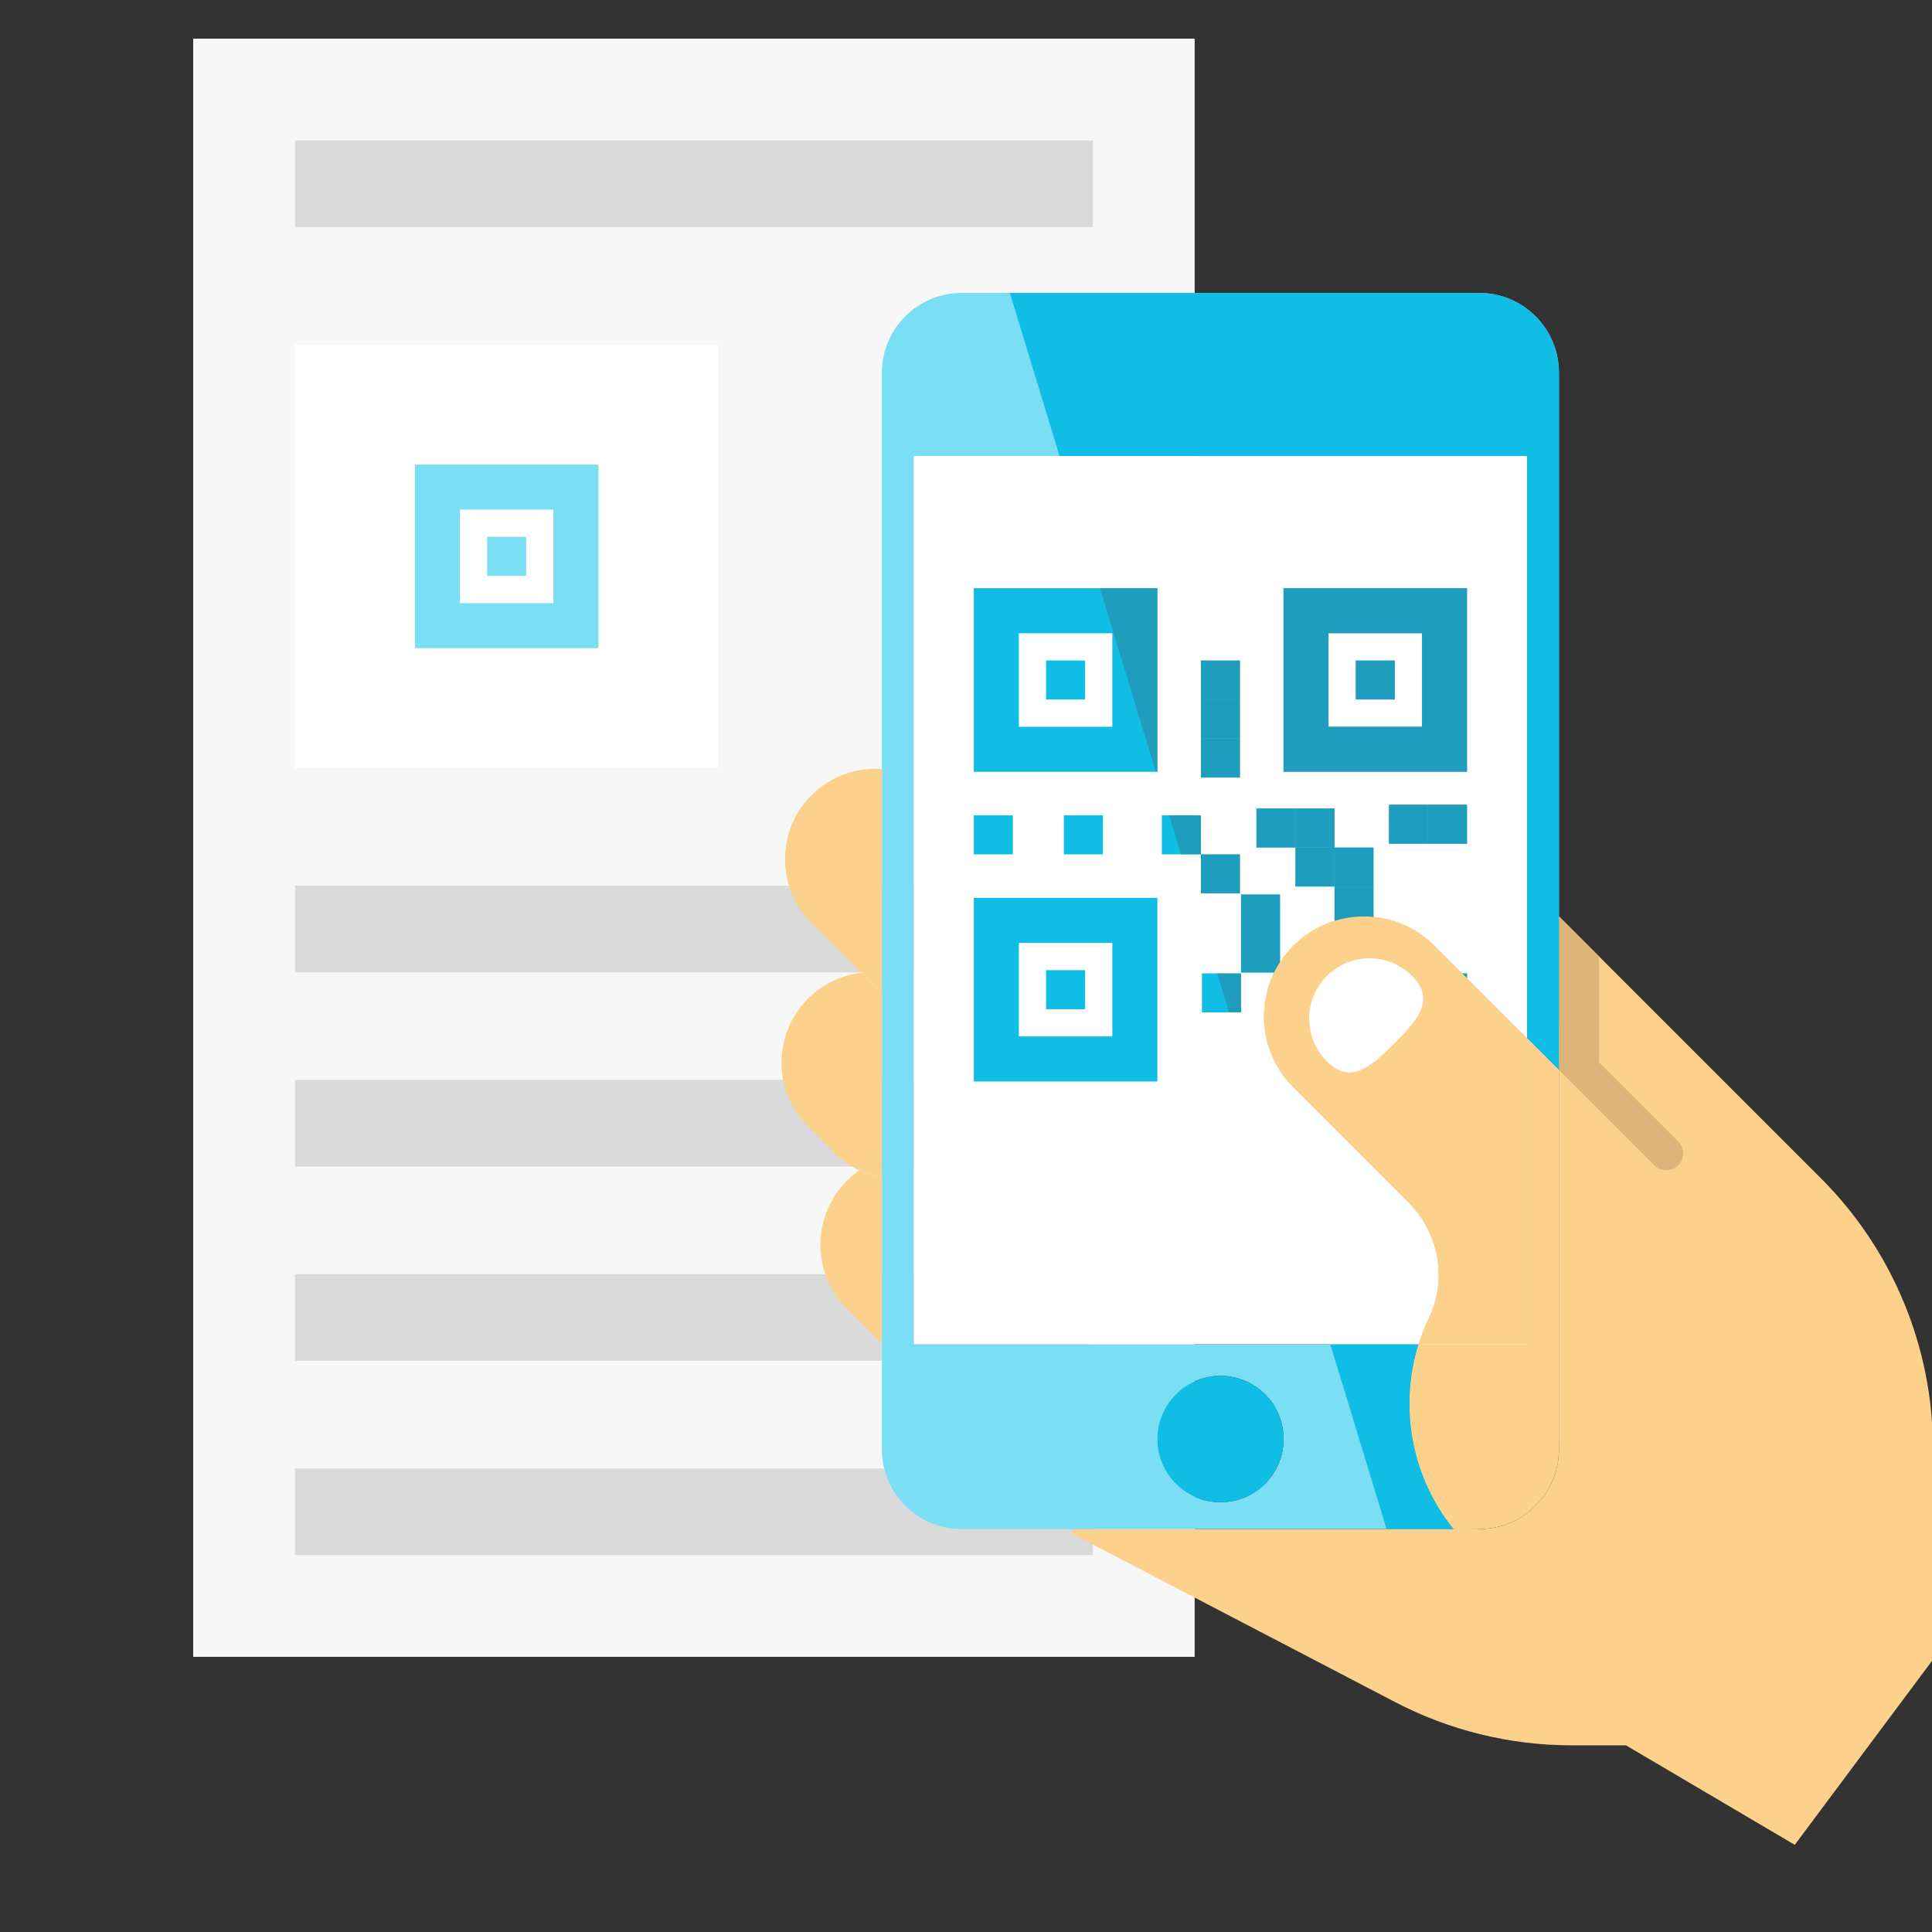 <svg width="150" height="150" viewBox="0 0 150 150" fill="none" xmlns="http://www.w3.org/2000/svg">
<rect x="0" y="0" width="150" height="150" fill="#333333" stroke="none"/>
<g clip-path="url(#clip0)">
<path d="M92.753 128.637H15V3H92.753V128.637Z" fill="#F7F7F7"/>
<path d="M84.851 10.902H22.902V17.627H84.851V10.902Z" fill="#DADADA"/>
<path d="M84.851 114.011H22.902V120.735H84.851V114.011Z" fill="#DADADA"/>
<path d="M84.851 98.929H22.902V105.653H84.851V98.929Z" fill="#DADADA"/>
<path d="M84.851 83.847H22.902V90.571H84.851V83.847Z" fill="#DADADA"/>
<path d="M84.851 68.765H22.902V75.489H84.851V68.765Z" fill="#DADADA"/>
<path d="M121.035 83.076V71.141L141.385 91.491C144.165 94.271 146.338 97.549 147.814 101.115C149.291 104.681 150.073 108.535 150.073 112.467L158 118.226L139.345 143.233L126.241 135.508H122.03C117.254 135.508 112.551 134.357 108.315 132.149L83.298 119.104V118.719H112.871H114.839C118.263 118.719 121.035 115.946 121.035 112.526V83.076Z" fill="#FCD18B"/>
<path d="M68.472 89.987V91.429C67.872 91.321 67.283 91.133 66.724 90.869C67.27 90.485 67.859 90.192 68.472 89.987Z" fill="#FCD18B"/>
<path d="M68.472 75.522V77.12C68.386 77.047 68.305 76.969 68.224 76.888L66.866 75.53C67.14 75.495 67.417 75.479 67.694 75.479C67.953 75.479 68.213 75.492 68.472 75.522Z" fill="#FCD18B"/>
<path d="M114.84 22.743H74.669C71.246 22.743 68.471 25.515 68.471 28.938V112.526C68.471 115.946 71.246 118.718 74.669 118.718H112.871C109.549 114.603 108.642 109.189 110.143 104.359H70.955V35.411H118.554V80.596L121.036 83.077V28.938C121.035 25.515 118.263 22.743 114.84 22.743ZM94.753 106.821C97.465 106.821 99.659 109.018 99.659 111.727C99.659 114.439 97.465 116.632 94.753 116.632C92.044 116.632 89.847 114.439 89.847 111.727C89.847 109.018 92.044 106.821 94.753 106.821Z" fill="#7ADEF5"/>
<path d="M65.753 101.599L67.78 103.627C68.001 103.845 68.232 104.046 68.472 104.229V91.429C67.872 91.321 67.283 91.133 66.724 90.869C66.382 91.101 66.057 91.37 65.753 91.673C63.012 94.417 63.012 98.859 65.753 101.599Z" fill="#FCD18B"/>
<path d="M62.733 87.46L64.76 89.487C65.347 90.074 66.011 90.536 66.724 90.87C67.27 90.485 67.859 90.192 68.472 89.987V77.119C68.386 77.046 68.305 76.969 68.224 76.888L66.866 75.53C65.355 75.708 63.892 76.374 62.733 77.533C59.992 80.274 59.992 84.719 62.733 87.46Z" fill="#FCD18B"/>
<path d="M68.472 75.522V59.704C68.302 59.693 68.133 59.685 67.966 59.685C66.17 59.685 64.376 60.371 63.004 61.742C60.264 64.483 60.264 68.925 63.004 71.665L66.866 75.53C67.14 75.495 67.417 75.479 67.694 75.479C67.953 75.479 68.213 75.492 68.472 75.522Z" fill="#FCD18B"/>
<path d="M118.556 35.412V80.597L111.389 73.43C108.358 70.396 103.439 70.396 100.406 73.43C98.889 74.947 98.131 76.931 98.131 78.921C98.131 80.909 98.889 82.896 100.406 84.413L109.351 93.357C111.698 95.705 112.387 99.287 110.956 102.283C110.633 102.958 110.362 103.654 110.144 104.359H70.954V35.412H118.556Z" fill="white"/>
<path d="M94.753 106.822C97.464 106.822 99.658 109.019 99.658 111.727C99.658 114.438 97.464 116.632 94.753 116.632C92.045 116.632 89.848 114.438 89.848 111.727C89.848 109.019 92.045 106.822 94.753 106.822Z" fill="#10BDE5"/>
<path d="M130.296 88.62L121.035 79.359V83.076L128.438 90.479C129.266 91.307 130.681 90.72 130.681 89.55C130.681 89.201 130.543 88.866 130.296 88.62Z" fill="#DDB57A"/>
<path d="M121.035 71.141L124.152 74.258V83.948L121.035 83.076V71.141Z" fill="#DDB57A"/>
<path d="M89.858 59.922H75.605V45.669H89.858V59.922ZM79.101 56.425H86.362V49.165H79.101V56.425Z" fill="#10BDE5"/>
<path d="M84.247 51.28H81.216V54.311H84.247V51.28Z" fill="#10BDE5"/>
<path d="M89.858 83.966H75.605V69.713H89.858V83.966ZM79.101 80.469H86.362V73.209H79.101V80.469Z" fill="#10BDE5"/>
<path d="M84.247 75.323H81.216V78.355H84.247V75.323Z" fill="#10BDE5"/>
<path d="M113.902 59.922H99.649V45.669H113.902V59.922ZM103.145 56.425H110.406V49.165H103.145V56.425Z" fill="#10BDE5"/>
<path d="M108.291 51.28V54.311H105.26V51.28H108.291Z" fill="#10BDE5"/>
<path d="M96.269 51.28V54.311H93.238V51.28H96.269Z" fill="#10BDE5"/>
<path d="M96.269 54.311V57.342H93.238V54.311H96.269Z" fill="#10BDE5"/>
<path d="M96.269 66.333V69.364H93.238V66.333H96.269Z" fill="#10BDE5"/>
<path d="M99.383 69.447V72.478H96.352V69.447H99.383Z" fill="#10BDE5"/>
<path d="M99.383 72.478V75.509H96.352V72.478H99.383Z" fill="#10BDE5"/>
<path d="M102.476 75.571V78.602H99.444V75.571H102.476Z" fill="#10BDE5"/>
<path d="M102.476 78.602V81.633H99.444V78.602H102.476Z" fill="#10BDE5"/>
<path d="M113.902 80.934V83.966H110.871V80.934H113.902Z" fill="#10BDE5"/>
<path d="M110.871 75.571V78.602H107.839V75.571H110.871Z" fill="#10BDE5"/>
<path d="M113.902 75.571V78.602H110.871V75.571H113.902Z" fill="#10BDE5"/>
<path d="M110.871 62.476V65.508H107.839V62.476H110.871Z" fill="#10BDE5"/>
<path d="M113.902 62.476V65.508H110.871V62.476H113.902Z" fill="#10BDE5"/>
<path d="M96.352 75.571V78.602H93.321V75.571H96.352Z" fill="#10BDE5"/>
<path d="M93.238 63.302V66.333H90.207V63.302H93.238Z" fill="#10BDE5"/>
<path d="M103.609 65.801V68.833H100.578V65.801H103.609Z" fill="#10BDE5"/>
<path d="M106.641 65.801V68.833H103.609V65.801H106.641Z" fill="#10BDE5"/>
<path d="M106.641 68.833V71.864H103.609V68.833H106.641Z" fill="#10BDE5"/>
<path d="M103.609 62.77V65.801H100.578V62.77H103.609Z" fill="#10BDE5"/>
<path d="M100.578 62.77V65.801H97.547V62.77H100.578Z" fill="#10BDE5"/>
<path d="M85.628 63.302H82.597V66.333H85.628V63.302Z" fill="#10BDE5"/>
<path d="M78.636 63.302H75.605V66.333H78.636V63.302Z" fill="#10BDE5"/>
<path d="M96.269 57.342V60.373H93.238V57.342H96.269Z" fill="#10BDE5"/>
<path d="M55.773 26.76H22.902V59.631H55.773V26.76Z" fill="white"/>
<path d="M46.464 50.322H32.211V36.069H46.464V50.322ZM35.707 46.826H42.968V39.566H35.707V46.826Z" fill="#7ADEF5"/>
<path d="M40.853 41.68H37.822V44.711H40.853V41.68Z" fill="#7ADEF5"/>
<path d="M110.871 83.966V80.934H113.902V83.966H110.871ZM99.444 78.602V75.571H102.476V78.602V81.633H99.444V78.602ZM107.839 78.602V75.571H110.871V78.602H107.839ZM106.641 71.19V71.864H103.609V71.498C102.437 71.859 101.334 72.502 100.406 73.43C100.015 73.822 99.674 74.245 99.383 74.69V75.51H98.918C98.394 76.582 98.131 77.751 98.131 78.922C98.131 80.909 98.889 82.896 100.406 84.413L109.351 93.357C111.698 95.705 112.387 99.287 110.956 102.283C110.633 102.958 110.362 103.655 110.144 104.359H103.281H110.143C108.642 109.189 109.549 114.603 112.871 118.719H114.187C117.952 118.719 121.007 115.681 121.035 111.923V83.076L118.554 80.596L113.902 75.943V78.603H110.871V75.571H113.53L111.389 73.43C110.062 72.102 108.374 71.355 106.641 71.19ZM118.554 35.411H92.753V35.412H118.554V35.411Z" fill="white"/>
<path d="M92.753 35.411H82.268L92.753 35.412V35.411ZM92.753 22.743H78.405H92.753Z" fill="#EEEEEE"/>
<path d="M121.035 83.077L121.035 111.923C121.035 111.905 121.035 111.888 121.035 111.87V83.076L121.035 83.076" fill="#FDE0B0"/>
<path d="M110.143 104.359H103.281L107.656 118.718H112.871C109.549 114.603 108.642 109.189 110.143 104.359ZM114.84 22.743H92.753H78.405L82.267 35.411H92.753H118.554L118.555 35.412V80.597L118.554 80.595V80.596L121.035 83.076L121.035 83.077L121.035 83.076V79.359V71.141L121.035 71.141V28.938C121.035 25.516 118.262 22.743 114.84 22.743Z" fill="#10BDE5"/>
<path d="M105.26 54.311V51.279H108.291V54.311H105.26ZM110.406 49.165H103.145V56.425H110.406V49.165ZM93.238 69.364V66.333H96.269V69.364H93.238ZM100.578 68.833V65.802H103.609V68.833H100.578ZM100.578 62.77H103.609V65.802H100.578H97.547V62.77H100.578ZM107.839 65.508V62.476H110.871V65.508H107.839ZM110.871 65.508V62.476H113.902V65.508H110.871ZM93.238 54.311V51.279H96.269V54.311V57.342V60.373H93.238V57.342V54.311ZM99.649 59.922V45.669H113.902V59.922H99.649ZM118.556 35.412H118.554H92.753H82.268L85.394 45.669H89.858V59.922H89.737L90.767 63.302H93.238V66.333H91.691L94.506 75.571H96.352V78.602H95.429L99.33 91.403L103.281 104.359H110.144C110.362 103.655 110.633 102.958 110.956 102.283C112.387 99.287 111.698 95.705 109.351 93.357L100.406 84.413C98.889 82.896 98.131 80.909 98.131 78.922C98.131 77.751 98.394 76.582 98.918 75.51H96.352V72.478V69.447H99.383V72.478V74.69C99.674 74.244 100.015 73.822 100.406 73.43C101.334 72.502 102.437 71.858 103.609 71.498V68.832V65.801H106.641V68.832V71.19C108.374 71.355 110.062 72.102 111.389 73.43L113.53 75.57H113.902V75.942L118.554 80.595L118.556 80.597V35.412Z" fill="white"/>
<path d="M89.858 45.669H85.394L89.737 59.922H89.858V45.669Z" fill="#1E9EBC"/>
<path d="M103.145 56.425V49.165H110.406V56.425H103.145ZM113.902 45.669H99.649V59.922H113.902V45.669Z" fill="#1E9EBC"/>
<path d="M108.291 51.28H105.26V54.311H108.291V51.28Z" fill="#1E9EBC"/>
<path d="M96.269 51.28H93.238V54.311H96.269V51.28Z" fill="#1E9EBC"/>
<path d="M96.269 54.311H93.238V57.342H96.269V54.311Z" fill="#1E9EBC"/>
<path d="M96.269 66.333H93.238V69.364H96.269V66.333Z" fill="#1E9EBC"/>
<path d="M99.383 69.447H96.352V72.478H99.383V69.447Z" fill="#1E9EBC"/>
<path d="M99.383 72.478H96.352V75.509H98.918H99.383V74.69V72.478Z" fill="#1E9EBC"/>
<path d="M102.476 75.571H99.444V78.602H102.476V75.571Z" fill="#1E9EBC"/>
<path d="M102.476 78.602H99.444V81.633H102.476V78.602Z" fill="#1E9EBC"/>
<path d="M113.902 80.934H110.871V83.966H113.902V80.934Z" fill="#1E9EBC"/>
<path d="M110.871 75.571H107.839V78.602H110.871V75.571Z" fill="#1E9EBC"/>
<path d="M113.902 75.571H113.53H110.871V78.602H113.902V75.943V75.571Z" fill="#1E9EBC"/>
<path d="M110.871 62.476H107.839V65.508H110.871V62.476Z" fill="#1E9EBC"/>
<path d="M113.902 62.476H110.871V65.508H113.902V62.476Z" fill="#1E9EBC"/>
<path d="M96.352 75.571H94.505L95.429 78.602H96.352V75.571Z" fill="#1E9EBC"/>
<path d="M93.238 63.302H90.767L91.69 66.333H93.238V63.302Z" fill="#1E9EBC"/>
<path d="M103.609 65.801H100.578V68.833H103.609V65.801Z" fill="#1E9EBC"/>
<path d="M106.641 65.801H103.609V68.833H106.641V65.801Z" fill="#1E9EBC"/>
<path d="M106.641 68.833H103.609V71.498V71.864H106.641V71.19V68.833Z" fill="#1E9EBC"/>
<path d="M103.609 62.77H100.578V65.801H103.609V62.77Z" fill="#1E9EBC"/>
<path d="M100.578 62.77H97.547V65.801H100.578V62.77Z" fill="#1E9EBC"/>
<path d="M96.269 57.342H93.238V60.373H96.269V57.342Z" fill="#1E9EBC"/>
<path d="M121.035 83.076V112.526C121.035 115.946 118.263 118.719 114.839 118.719H112.871C109.55 114.602 108.641 109.189 110.144 104.358H118.556V80.597L121.035 83.076Z" fill="#FCD18B"/>
<path d="M118.556 80.597V104.358H110.144C110.361 103.654 110.633 102.957 110.956 102.282C112.386 99.287 111.698 95.705 109.35 93.357L100.406 84.412C98.889 82.896 98.131 80.908 98.131 78.921C98.131 76.931 98.889 74.947 100.406 73.43C103.439 70.396 108.358 70.396 111.389 73.43L118.556 80.597Z" fill="#FCD18B"/>
<path d="M109.641 75.774C107.811 73.944 104.845 73.944 103.016 75.774C101.186 77.603 101.186 80.569 103.016 82.399C104.845 84.228 106.425 82.842 108.254 81.013C110.084 79.183 111.47 77.603 109.641 75.774Z" fill="white"/>
</g>
<defs>
<clipPath id="clip0">
<rect width="150" height="150" fill="white"/>
</clipPath>
</defs>
</svg>
